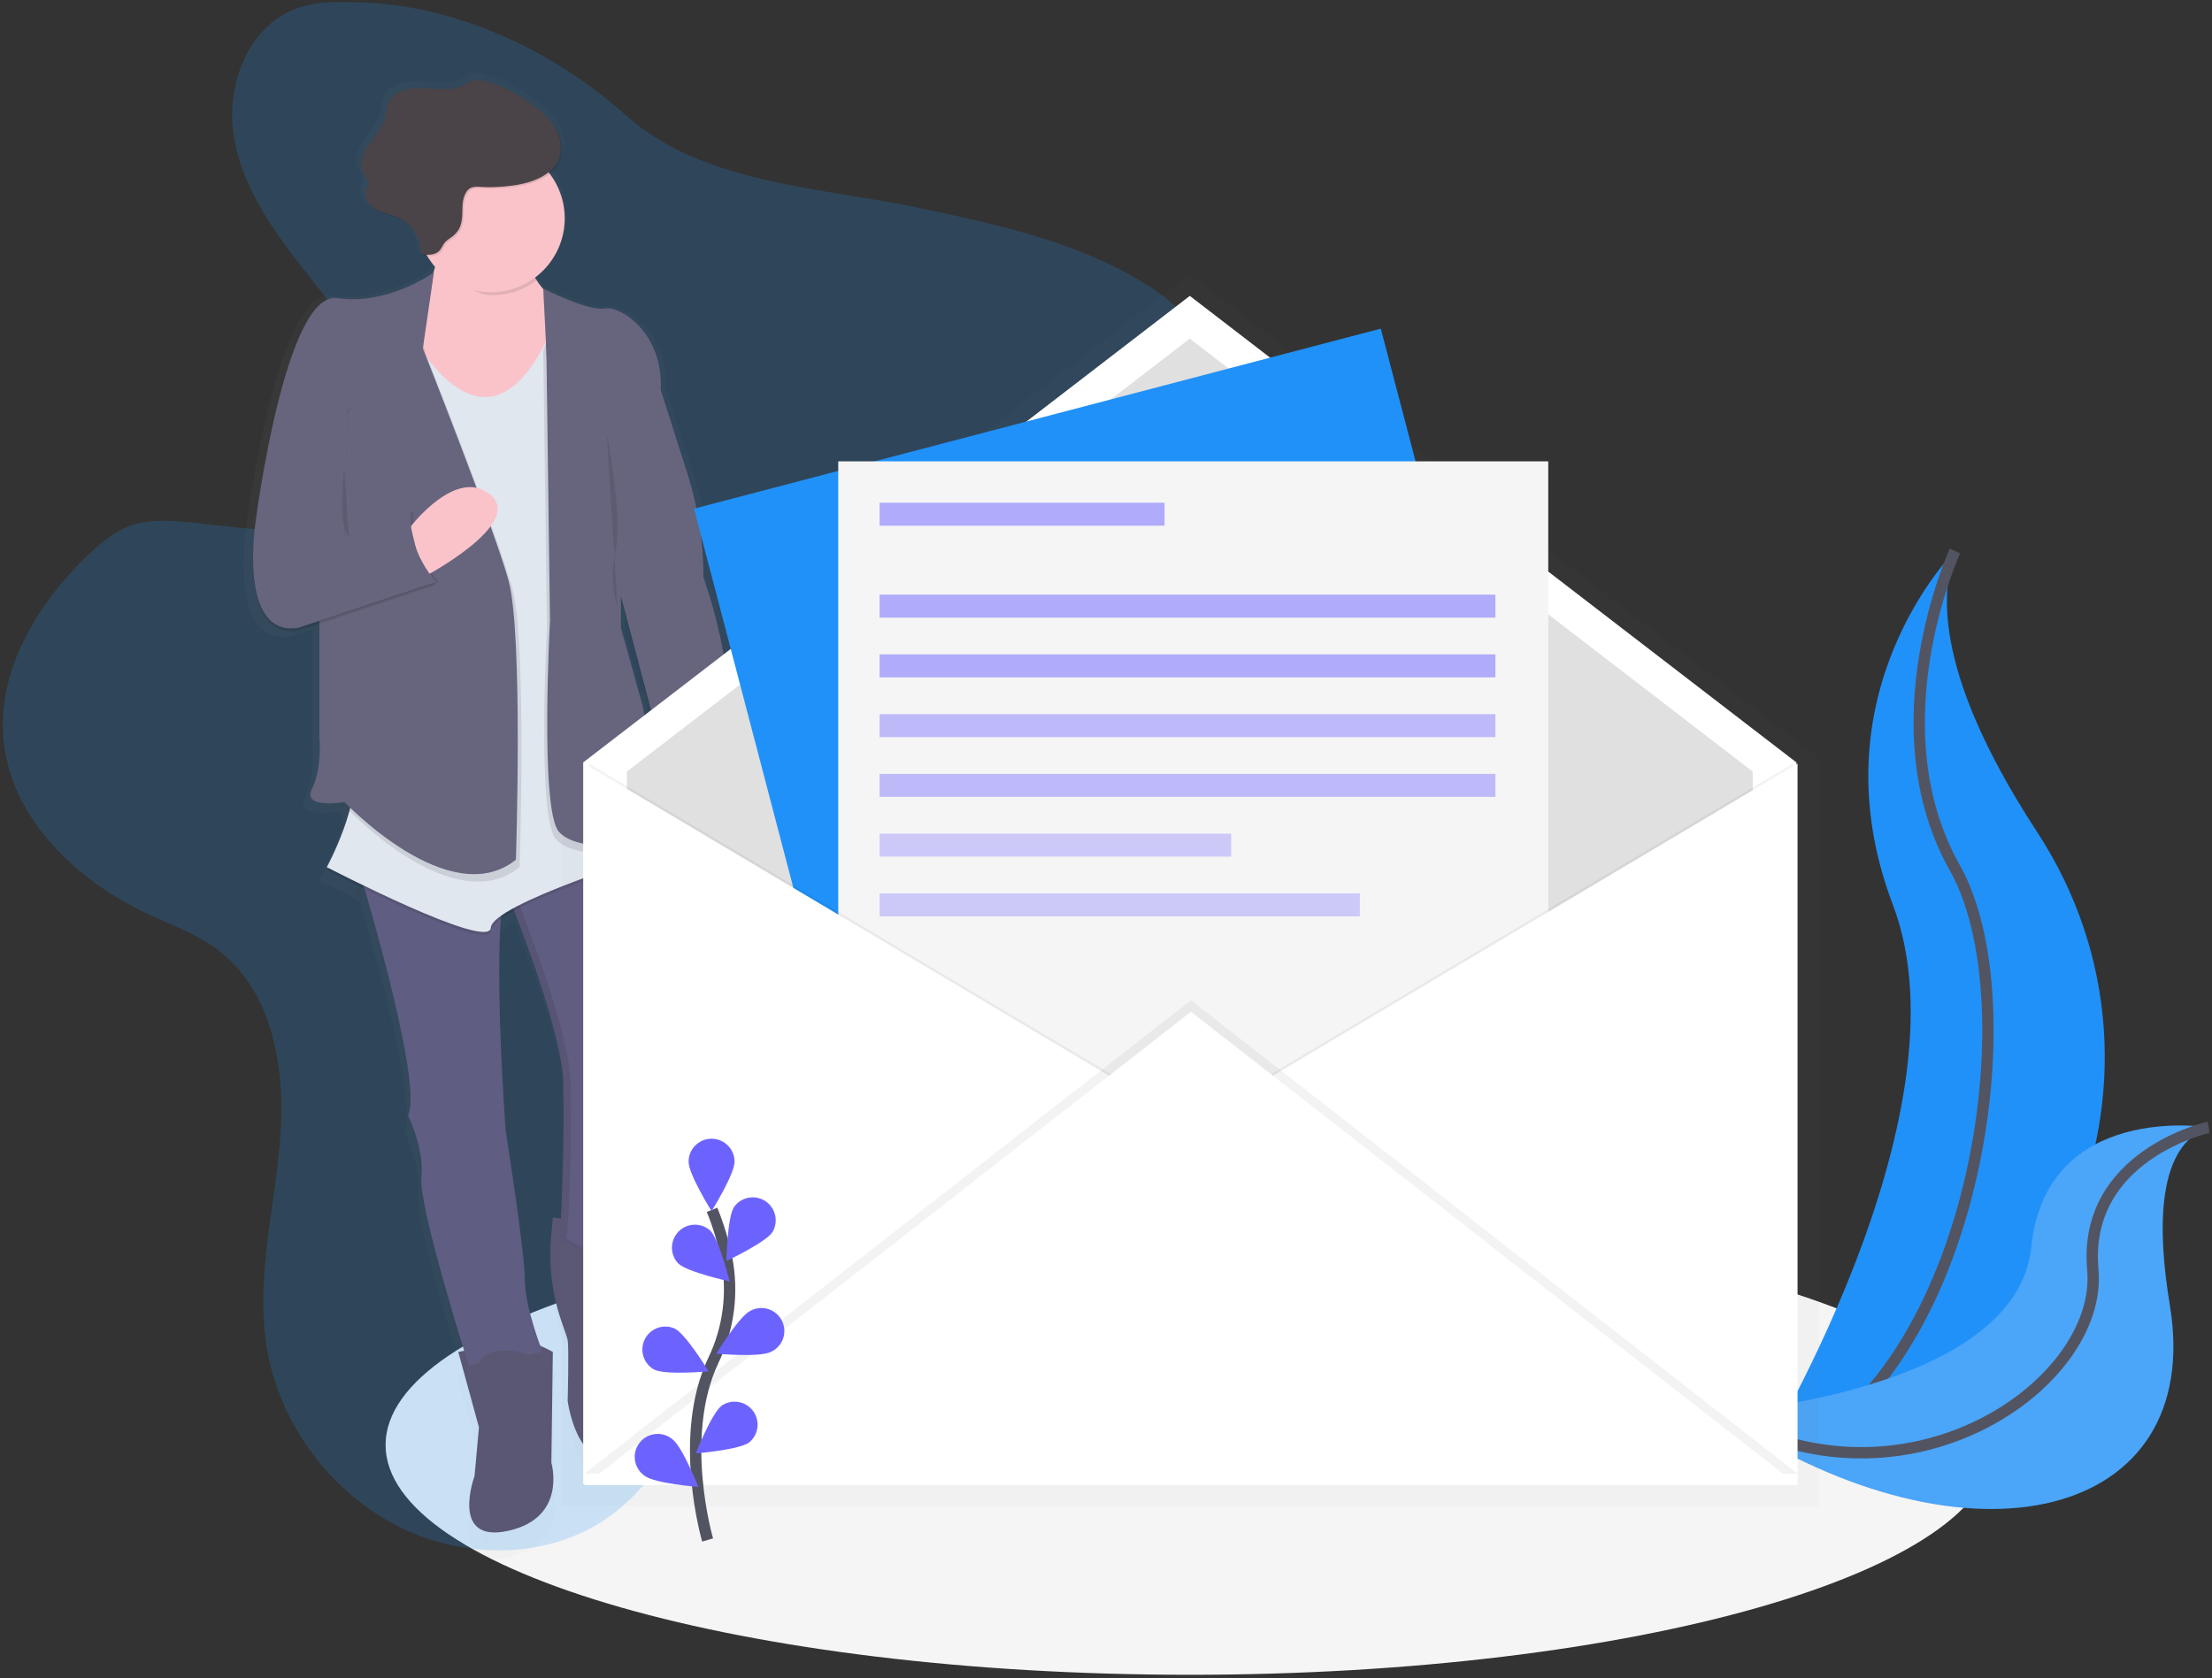 <svg width="390" height="296" viewBox="0 0 390 296" fill="none" xmlns="http://www.w3.org/2000/svg">
<rect x="0" y="0" width="390" height="296" fill="#333333" stroke="none"/>
<g clip-path="url(#clip0)">
<path d="M209.775 295.364C288.083 295.364 351.565 277.218 351.565 254.834C351.565 232.45 288.083 214.303 209.775 214.303C131.466 214.303 67.984 232.45 67.984 254.834C67.984 277.218 131.466 295.364 209.775 295.364Z" fill="#F5F5F5"/>
<path d="M344.679 97.167C344.679 97.167 319.561 122.296 333.741 159.584C347.92 196.872 309.434 258.883 309.434 258.883C309.434 258.883 309.839 258.822 310.612 258.688C362.2 249.577 387.832 190.549 359.145 146.699C348.495 130.398 339.724 111.272 344.679 97.167Z" fill="#2091F9"/>
<path d="M344.679 97.167C344.679 97.167 330.5 127.97 344.679 153.099C358.858 178.228 347.109 248.75 309.434 258.883" stroke="#535461" stroke-width="2" stroke-miterlimit="10"/>
<path d="M389.41 198.805C389.41 198.805 360.748 194.237 358.135 219.937C355.522 245.638 303.039 249.196 303.039 249.196C303.039 249.196 303.379 249.431 304.023 249.853C347.371 278.321 388.81 267.986 382.567 230.183C380.23 216.132 380.416 202.015 389.41 198.805Z" fill="#2091F9"/>
<path opacity="0.2" d="M389.41 198.805C389.41 198.805 360.748 194.237 358.135 219.937C355.522 245.638 303.039 249.196 303.039 249.196C303.039 249.196 303.379 249.431 304.023 249.853C347.371 278.321 388.81 267.986 382.567 230.183C380.23 216.132 380.416 202.015 389.41 198.805Z" fill="#F5F5F5"/>
<path d="M389.41 198.805C389.41 198.805 367.161 203.693 368.988 223.933C370.815 244.174 335.935 268.428 303.023 249.188" stroke="#535461" stroke-width="2" stroke-miterlimit="10"/>
<path opacity="0.2" d="M61.835 0.397C58.57 0.283 55.224 0.397 52.161 1.54C43.828 4.648 39.878 14.817 41.162 23.625C42.446 32.432 47.729 40.08 53.21 47.088C58.691 54.095 64.63 61.014 67.636 69.379C69.135 73.558 69.836 78.239 68.313 82.41C65.963 88.842 58.878 92.437 52.076 93.183C45.274 93.928 38.444 92.474 31.617 91.967C28.753 91.764 25.808 91.74 23.11 92.68C20.149 93.706 17.681 95.797 15.413 97.978C6.561 106.529 -0.524 118.202 0.622 130.458C1.918 144.352 13.48 155.336 26.144 161.225C30.337 163.179 34.773 164.759 38.464 167.548C48.187 174.9 50.37 188.676 49.402 200.839C48.434 213.003 45.136 225.178 46.971 237.236C49.131 251.259 58.687 263.925 71.578 269.842C83.063 275.111 97.436 274.783 107.633 267.329C112.604 263.682 116.364 258.652 119.633 253.436C124.567 245.566 128.571 237.15 131.563 228.355C132.985 224.177 134.322 219.682 137.64 216.776C139.666 214.989 142.291 213.987 144.888 213.209C152.715 210.867 160.959 210.222 168.858 208.139C176.758 206.056 184.707 202.173 189.001 195.23C195.077 185.377 192.242 172.776 192.27 161.185C192.319 134.775 208.114 111.13 213.944 85.393C215.848 76.979 216.557 67.669 212.303 60.167C209.41 55.048 204.537 51.4 199.412 48.563C188.15 42.305 175.348 39.521 162.753 36.809C145.248 33.048 123.992 32.562 110.425 20.394C97.404 8.722 79.591 0.397 61.835 0.397Z" fill="#2091F9"/>
<g opacity="0.5">
<path opacity="0.5" d="M125.333 102.618C125.332 96.252 124.336 89.926 122.38 83.869L117.518 68.787C117.518 68.536 117.518 68.289 117.518 68.042C117.668 58.375 110.137 53.552 107.237 54.075C104.267 54.61 96.027 50.476 96.027 50.476V50.589C95.462 49.939 94.953 49.242 94.504 48.506C95.927 47.469 97.13 46.157 98.039 44.648C98.949 43.139 99.548 41.464 99.802 39.72C100.055 37.976 99.957 36.2 99.514 34.494C99.071 32.789 98.292 31.189 97.222 29.789C98.113 29.12 98.792 28.208 99.179 27.163C99.851 25.27 99.337 23.11 98.243 21.424C97.778 20.72 97.234 20.071 96.623 19.491C95.696 18.572 94.684 17.744 93.6 17.018C90.898 15.146 87.929 13.537 84.688 12.965C84.127 12.833 83.543 12.833 82.982 12.965C82.496 13.162 82.032 13.412 81.601 13.711C79.381 14.975 76.618 14.428 74.058 14.294C71.497 14.161 68.386 14.878 67.576 17.282C67.325 18.023 67.341 18.826 67.171 19.588C66.766 21.452 65.327 22.899 64.217 24.451C63.107 26.004 62.277 28.099 63.201 29.785C63.517 30.353 64.011 30.875 64.011 31.524C64.011 31.99 63.735 32.407 63.606 32.853C63.326 33.867 63.853 34.88 64.663 35.613C65.012 35.99 65.423 36.304 65.878 36.542C67.163 37.198 68.641 37.401 69.95 38.009C70.603 38.316 71.202 38.726 71.724 39.225C72.364 39.894 72.864 40.685 73.195 41.55C73.526 42.415 73.681 43.337 73.653 44.263L73.924 44.291C73.924 44.372 73.924 44.449 73.924 44.53C74.207 44.562 74.507 44.591 74.803 44.603C75.228 45.29 75.715 45.937 76.257 46.536C76.166 46.882 76.062 47.233 75.945 47.59C74.993 48.251 67.207 53.439 58.351 52.19C48.9 50.857 43.496 92.198 43.496 92.198C43.145 94.562 42.975 96.949 42.985 99.339C42.945 105.419 44.221 113.375 51.331 112.204L55.11 110.959V131.407C55.11 131.407 55.649 137.008 53.761 140.729C51.873 144.45 59.704 143.128 59.704 143.128C59.704 143.128 60.004 143.44 60.555 143.971L60.381 144.462L60.612 144.697C59.582 148.219 58.193 151.627 56.468 154.866L56.69 154.979C56.549 155.251 56.468 155.385 56.468 155.385C56.468 155.385 59.376 156.872 63.379 158.789C66.595 169.667 73.636 194.861 71.319 199.66L71.384 199.798C71.817 200.698 74.24 206.003 73.75 210.863C73.308 215.207 79.32 234.95 81.564 242.12L80.503 242.334L84.283 255.936L83.472 264.739C83.472 264.739 78.883 277.008 89.683 274.609C100.483 272.209 97.514 262.34 97.514 262.34L97.785 242.334C97.785 242.334 96.744 241.755 95.46 241.199C94.577 238.812 92.653 233.17 92.653 229.267C92.653 224.201 89.14 202.327 89.14 202.327V202.282V202.197V202.173L89.12 201.881V201.832C89.12 201.561 89.075 201.188 89.043 200.734V200.71C88.638 194.796 87.422 174.705 88.31 164.232C89.09 163.7 89.902 163.216 90.74 162.781C93.37 169.428 100.147 187.387 99.714 194.922C99.175 204.244 99.58 196.924 99.714 195.733C99.754 195.364 99.782 195.81 99.795 196.811C99.795 196.993 99.795 197.196 99.795 197.411C99.795 197.625 99.795 197.864 99.795 198.112C99.795 198.359 99.795 198.626 99.795 198.922C99.795 199.063 99.795 199.206 99.795 199.352C99.795 199.644 99.795 199.949 99.795 200.268C99.795 200.427 99.795 200.589 99.795 200.754C99.795 201.565 99.795 202.465 99.766 203.401C99.766 203.587 99.766 203.776 99.766 203.968C99.766 204.54 99.766 205.123 99.738 205.715C99.738 206.526 99.706 207.312 99.689 208.127C99.649 209.951 99.596 211.795 99.531 213.521C99.531 213.713 99.525 213.904 99.511 214.093C99.498 214.471 99.483 214.841 99.466 215.203C99.45 215.565 99.434 215.919 99.418 216.265C99.402 216.608 99.384 216.942 99.365 217.266C99.345 217.647 99.321 218.012 99.3 218.361L97.834 218.15L97.522 221.522C97.031 226.876 97.722 232.272 99.547 237.329C100.05 238.715 100.439 239.862 100.524 240.271C100.795 241.605 100.524 251.215 100.524 251.215C100.524 251.215 102.144 263.751 109.708 261.347C113.111 260.265 114.764 256.974 115.554 253.675C116.43 249.85 116.103 245.848 114.618 242.217C113.544 239.517 112.446 235.732 113.22 232.806C114.569 227.739 114.569 220.537 114.569 220.537L113.735 220.42C113.943 220.024 114.131 219.618 114.298 219.204C114.298 219.204 114.026 200.799 116.457 198.399C117.794 197.078 117.672 193.905 117.267 191.311C116.689 187.557 116.553 183.748 116.862 179.962C117.028 178.013 117.267 176.314 117.547 175.711C118.26 174.3 118.973 160.082 115.817 153.241L116.465 153.038L116.364 152.535L116.465 152.503C116.941 153.774 117.482 155.02 118.086 156.236C118.245 156.361 118.428 156.452 118.624 156.503C127.371 154.967 127.723 146.8 127.237 142.342C127.606 142.52 127.808 142.634 127.808 142.634L128.619 130.88C129.449 129.003 129.757 126.608 129.737 124.018C129.773 114.761 125.333 102.618 125.333 102.618ZM115.691 136.027C115.092 130.908 114.261 126.089 114.261 126.089L110.21 111.685V106.44L116.635 130.434L115.691 136.027Z" fill="url(#paint0_linear)"/>
</g>
<path d="M97.478 214.709L97.178 218.004C96.705 223.24 97.376 228.515 99.143 233.466C99.625 234.824 100.002 235.943 100.083 236.344C100.342 237.649 100.083 247.032 100.083 247.032C100.083 247.032 101.647 259.284 108.943 256.937C112.224 255.883 113.804 252.661 114.582 249.439C115.425 245.702 115.109 241.797 113.675 238.245C112.638 235.606 111.576 231.898 112.326 229.048C113.63 224.096 113.63 217.059 113.63 217.059L97.478 214.709Z" fill="#5A5773"/>
<path d="M89.66 158.145C89.66 158.145 99.82 182.909 99.298 192.028C98.775 201.147 99.168 193.982 99.298 192.81C99.529 190.723 99.298 215.507 98.516 218.345C98.516 218.345 109.199 226.163 113.368 215.738C113.368 215.738 113.108 197.755 115.45 195.408C116.738 194.12 116.613 191.015 116.232 188.482C115.67 184.817 115.534 181.1 115.827 177.405C115.985 175.5 116.203 173.822 116.487 173.25C117.269 171.686 118.051 153.962 113.359 149.009L89.66 158.145Z" fill="#605D82"/>
<path opacity="0.1" d="M99.82 218.357C100.602 215.491 100.833 190.723 100.602 192.823C100.473 193.994 100.08 201.164 100.602 192.04C101.125 182.917 90.965 158.157 90.965 158.157L113.696 149.411C113.59 149.277 113.481 149.151 113.371 149.034L89.664 158.157C89.664 158.157 99.824 182.921 99.302 192.04C98.779 201.16 99.172 193.994 99.302 192.823C99.533 190.735 99.302 215.52 98.52 218.357C98.52 218.357 102.786 221.478 106.979 221.145C103.248 220.866 99.82 218.357 99.82 218.357Z" fill="black"/>
<path d="M80.801 238.427L84.447 251.721L83.665 260.322C83.665 260.322 79.237 272.311 89.657 269.964C100.076 267.617 97.212 257.975 97.212 257.975L97.471 238.427C97.471 238.427 93.303 236.08 91.48 236.344C89.657 236.607 80.801 238.427 80.801 238.427Z" fill="#5A5773"/>
<path d="M62.828 151.891C62.828 151.891 74.811 190.727 71.947 196.722C71.947 196.722 74.811 202.457 74.293 207.665C73.774 212.873 82.63 240.766 82.63 240.766L95.659 238.419C95.659 238.419 92.531 230.601 92.531 225.648C92.531 220.695 89.144 199.303 89.144 199.303C89.144 199.303 86.28 160.204 89.667 156.033L62.828 151.891Z" fill="#605D82"/>
<g opacity="0.1">
<path opacity="0.1" d="M88.654 159.211C86.495 168.063 88.881 200.637 88.881 200.637C88.881 200.637 92.268 222.009 92.268 226.982C92.268 230.763 94.087 236.21 94.95 238.577L95.655 238.452C95.655 238.452 92.527 230.634 92.527 225.681C92.527 220.728 89.14 199.336 89.14 199.336C89.14 199.336 86.961 169.566 88.654 159.211Z" fill="black"/>
<path opacity="0.1" d="M71.945 196.722L72.01 196.856C72.03 196.722 72.051 196.58 72.063 196.45C72.028 196.543 71.989 196.633 71.945 196.722Z" fill="black"/>
<path opacity="0.1" d="M89.076 157.314C89.194 156.864 89.393 156.44 89.663 156.062L62.828 151.891C62.828 151.891 62.986 152.398 63.258 153.302L89.076 157.314Z" fill="black"/>
</g>
<path d="M125.351 137.815C125.351 137.815 129.26 152.406 117.536 154.497C117.346 154.447 117.168 154.359 117.014 154.238C117.014 154.238 110.24 140.944 115.45 135.731L125.351 137.815Z" fill="#FAC3CA"/>
<path d="M77.416 40.862C77.416 40.862 78.198 51.805 69.601 57.022C61.005 62.238 87.831 76.569 87.831 76.569L101.901 54.152C101.901 54.152 95.913 54.926 92.267 44.51L77.416 40.862Z" fill="#FAC3CA"/>
<path opacity="0.1" d="M71.683 57.796C71.683 57.796 84.97 85.425 96.954 59.36L115.451 151.105C115.451 151.105 86.789 159.969 86.534 164.139C86.279 168.31 57.621 153.455 57.621 153.455C57.621 153.455 63.872 141.985 62.312 134.949C60.753 127.913 71.683 57.796 71.683 57.796Z" fill="black"/>
<path d="M71.683 57.273C71.683 57.273 84.97 84.903 96.954 58.837L115.451 150.586C115.451 150.586 86.789 159.45 86.534 163.62C86.279 167.791 57.621 152.933 57.621 152.933C57.621 152.933 63.872 141.463 62.312 134.426C60.753 127.39 71.683 57.273 71.683 57.273Z" fill="#E1E7EF"/>
<path d="M84.711 245.727C84.711 245.727 81.324 238.168 89.138 238.168C96.953 238.168 95.653 244.945 95.653 244.945L84.711 245.727Z" fill="#5A5773"/>
<path d="M102.426 226.175C102.426 226.175 99.299 218.093 107.118 217.834C114.936 217.574 111.027 225.129 111.027 225.129L102.426 226.175Z" fill="#5A5773"/>
<path opacity="0.1" d="M95.781 51.4C95.781 51.4 103.726 55.453 106.594 54.918C109.462 54.383 117.013 59.348 116.495 69.254L121.202 84.031C123.085 89.956 124.042 96.137 124.038 102.355C124.038 102.355 130.812 121.12 127.166 129.462L126.384 140.932C126.384 140.932 120.392 137.543 114.137 138.585L115.713 129.218L108.664 102.626L96.94 74.215L95.781 51.4Z" fill="black"/>
<path d="M95.781 50.885C95.781 50.885 103.726 54.938 106.594 54.403C109.462 53.868 117.013 58.833 116.495 68.739L121.202 83.516C123.085 89.442 124.042 95.622 124.038 101.84C124.038 101.84 130.812 120.606 127.166 128.947L126.384 140.417C126.384 140.417 120.392 137.028 114.137 138.07L115.701 128.687L108.664 102.103L96.952 73.692L95.781 50.885Z" fill="#67647E"/>
<path opacity="0.1" d="M108.939 82.556V112.009L112.849 126.085C112.849 126.085 115.454 141.462 114.672 146.156C113.89 150.849 101.384 151.891 97.997 147.98C94.611 144.069 96.433 110.692 96.433 110.692L95.781 61.833L96.304 60.268L108.939 82.556Z" fill="black"/>
<path d="M109.475 81.255V110.708L113.384 124.784C113.384 124.784 115.989 140.161 115.207 144.855C114.425 149.548 101.919 150.59 98.532 146.679C95.146 142.767 96.969 109.391 96.969 109.391L96.316 60.519L109.475 81.255Z" fill="#67647E"/>
<path opacity="0.1" d="M56.965 105.755L65.302 131.695L61.393 142.772C61.393 142.772 79.89 162.319 91.614 152.937C91.614 152.937 92.919 113.055 90.31 103.672C87.701 94.289 75.199 62.736 75.199 62.736L72.61 54.407L58.804 62.226L56.965 105.755Z" fill="black"/>
<path d="M56.312 104.45V129.984C56.312 129.984 56.835 135.46 55.008 139.108C53.181 142.755 60.74 141.454 60.74 141.454C60.74 141.454 79.237 161.002 90.962 151.619C90.962 151.619 92.266 111.737 89.657 102.355C87.048 92.972 74.546 61.419 74.546 61.419L71.941 53.078L58.135 60.896L56.312 104.45Z" fill="#67647E"/>
<path opacity="0.1" d="M76.505 48.543C76.505 48.543 68.56 54.407 59.441 53.102C50.322 51.797 45.112 92.202 45.112 92.202C45.112 92.202 41.725 113.055 52.668 111.231L76.898 103.149C76.898 103.149 71.688 97.674 72.47 90.638L60.742 95.327L61.268 72.914L76.505 48.543Z" fill="black"/>
<path opacity="0.1" d="M45.628 91.679C45.628 91.679 42.241 112.532 53.183 110.708L77.413 102.626C77.413 102.626 72.204 97.155 72.985 90.115L61.265 94.808L45.628 91.679Z" fill="black"/>
<path d="M72.41 92.863C72.41 92.863 80.541 82.167 86.528 87.302C92.516 92.437 74.557 101.848 74.557 101.848L72.41 92.863Z" fill="#FAC3CA"/>
<path d="M76.505 48.02C76.505 48.02 68.56 53.885 59.441 52.579C50.322 51.274 45.112 91.679 45.112 91.679C45.112 91.679 41.725 112.532 52.668 110.708L76.898 102.626C76.898 102.626 71.688 97.151 72.47 90.115L60.742 94.808L61.268 72.391L74.556 61.447L76.505 48.02Z" fill="#67647E"/>
<path opacity="0.1" d="M92.524 45.02L77.673 41.373C77.673 41.373 78.446 42.248 77.543 45.673C79.933 48.417 82.87 52.061 86.792 52.061C89.598 52.066 92.33 51.16 94.578 49.479C93.739 48.069 93.051 46.575 92.524 45.02Z" fill="black"/>
<path d="M86.536 51.542C93.732 51.542 99.565 45.706 99.565 38.508C99.565 31.309 93.732 25.473 86.536 25.473C79.341 25.473 73.508 31.309 73.508 38.508C73.508 45.706 79.341 51.542 86.536 51.542Z" fill="#FAC3CA"/>
<path opacity="0.1" d="M91.472 32.849C94.494 32.335 97.816 30.993 98.829 28.099C99.477 26.247 98.983 24.139 97.925 22.49C96.868 20.84 95.312 19.572 93.708 18.437C91.103 16.605 88.231 15.032 85.095 14.481C84.555 14.352 83.991 14.352 83.451 14.481C82.981 14.674 82.533 14.918 82.118 15.211C79.975 16.447 77.309 15.912 74.826 15.782C72.342 15.652 69.365 16.354 68.583 18.7C68.34 19.426 68.356 20.208 68.178 20.954C67.773 22.778 66.399 24.196 65.342 25.716C64.285 27.236 63.47 29.291 64.362 30.928C64.665 31.483 65.172 31.994 65.172 32.626C65.094 33.076 64.957 33.513 64.767 33.928C64.398 35.273 65.472 36.631 66.711 37.271C67.951 37.912 69.377 38.11 70.641 38.706C71.824 39.29 72.814 40.202 73.495 41.333C74.175 42.464 74.516 43.766 74.477 45.086C75.628 45.219 76.969 45.288 77.747 44.429C78.095 44.044 78.265 43.529 78.581 43.12C78.986 42.585 79.618 42.269 80.137 41.839C82.863 39.598 80.927 36.501 82.47 34.086C83.281 32.841 84.569 33.222 85.873 33.242C87.748 33.286 89.622 33.155 91.472 32.849Z" fill="black"/>
<path d="M91.214 32.59C94.236 32.075 97.558 30.734 98.571 27.84C99.219 25.988 98.725 23.88 97.668 22.23C96.61 20.581 95.055 19.312 93.45 18.177C90.846 16.345 87.973 14.773 84.838 14.222C84.297 14.092 83.734 14.092 83.193 14.222C82.723 14.414 82.276 14.659 81.86 14.951C79.717 16.187 77.051 15.652 74.568 15.523C72.085 15.393 69.107 16.094 68.325 18.441C68.082 19.166 68.098 19.948 67.92 20.694C67.515 22.518 66.141 23.937 65.084 25.456C64.027 26.976 63.212 29.031 64.104 30.669C64.408 31.224 64.914 31.735 64.914 32.367C64.836 32.816 64.7 33.254 64.509 33.668C64.14 35.014 65.214 36.371 66.453 37.012C67.693 37.652 69.119 37.851 70.383 38.447C71.571 39.03 72.566 39.943 73.248 41.078C73.931 42.212 74.272 43.519 74.232 44.842C75.382 44.976 76.723 45.045 77.501 44.186C77.849 43.8 78.019 43.286 78.335 42.876C78.741 42.341 79.373 42.025 79.891 41.596C82.618 39.354 80.681 36.258 82.225 33.842C83.035 32.598 84.323 32.979 85.628 32.999C87.498 33.037 89.369 32.9 91.214 32.59Z" fill="#4A4347"/>
<path opacity="0.1" d="M106.984 76.432C106.984 76.432 109.849 91.29 108.548 97.025C107.754 100.361 107.871 103.85 108.888 107.125" fill="black"/>
<path opacity="0.1" d="M60.684 82.685C60.684 82.685 59.436 92.591 61.514 94.674L60.684 82.685Z" fill="black"/>
<path d="M133.432 204.759C133.593 204.759 133.748 204.695 133.862 204.581C133.976 204.467 134.04 204.312 134.04 204.151C134.04 203.989 133.976 203.835 133.862 203.721C133.748 203.607 133.593 203.543 133.432 203.543C133.271 203.543 133.116 203.607 133.002 203.721C132.888 203.835 132.824 203.989 132.824 204.151C132.824 204.312 132.888 204.467 133.002 204.581C133.116 204.695 133.271 204.759 133.432 204.759Z" fill="black"/>
<g opacity="0.5">
<path opacity="0.5" d="M320.542 133.932V133.596L210.01 48.563C209.94 48.511 209.856 48.483 209.769 48.483C209.682 48.483 209.598 48.511 209.528 48.563L98.992 133.596V265.4H99.203V265.611H320.757V133.806L320.542 133.932Z" fill="url(#paint1_linear)"/>
</g>
<path d="M316.725 261.724H102.824V134.459L209.775 52.182L316.725 134.459V261.724Z" fill="white"/>
<path d="M309.026 254.181H110.52V136.076L209.773 59.721L309.026 136.076V254.181Z" fill="#E0E0E0"/>
<path d="M243.448 57.956L122.359 89.715L162.733 243.793L283.822 212.034L243.448 57.956Z" fill="#2091F9"/>
<path d="M272.974 81.364H147.793V240.648H272.974V81.364Z" fill="#F5F5F5"/>
<path opacity="0.05" d="M103.836 134.662L210.786 198.294L103.836 261.927V134.662Z" fill="black"/>
<path d="M103.027 134.662L209.978 198.294L103.027 261.927V134.662Z" fill="white"/>
<path opacity="0.05" d="M316.118 134.662L209.168 198.294L316.118 261.927V134.662Z" fill="black"/>
<path d="M316.927 134.662L209.977 198.294L316.927 261.927V134.662Z" fill="white"/>
<path opacity="0.05" d="M103.027 259.9L209.978 176.408L316.928 259.9H103.027Z" fill="black"/>
<path d="M103.027 261.927L209.978 178.434L316.928 261.927H103.027Z" fill="white"/>
<path d="M124.763 271.593C124.763 271.593 119.391 253.355 125.772 239.923C128.483 234.308 129.3 227.965 128.101 221.846C127.51 218.946 126.654 216.107 125.545 213.363" stroke="#535461" stroke-width="2" stroke-miterlimit="10"/>
<path d="M129.509 204.876C129.509 207.114 125.457 213.594 125.457 213.594C125.457 213.594 121.406 207.109 121.406 204.876C121.406 203.801 121.833 202.77 122.593 202.01C123.353 201.25 124.383 200.823 125.457 200.823C126.532 200.823 127.562 201.25 128.322 202.01C129.082 202.77 129.509 203.801 129.509 204.876Z" fill="#6C63FF"/>
<path d="M136.213 217.262C134.997 219.139 128.078 222.381 128.078 222.381C128.078 222.381 128.204 214.737 129.419 212.861C130.025 212.012 130.935 211.43 131.959 211.235C132.983 211.04 134.043 211.247 134.918 211.814C135.793 212.381 136.416 213.264 136.657 214.279C136.898 215.293 136.739 216.362 136.213 217.262Z" fill="#6C63FF"/>
<path d="M135.906 238.423C133.909 239.428 126.301 238.735 126.301 238.735C126.301 238.735 130.267 232.202 132.26 231.197C132.737 230.93 133.263 230.762 133.807 230.704C134.35 230.645 134.9 230.698 135.423 230.858C135.945 231.018 136.43 231.282 136.848 231.634C137.266 231.987 137.609 232.42 137.855 232.908C138.101 233.396 138.246 233.929 138.281 234.475C138.316 235.021 138.24 235.568 138.058 236.084C137.876 236.599 137.591 237.073 137.221 237.476C136.852 237.878 136.404 238.202 135.906 238.427V238.423Z" fill="#6C63FF"/>
<path d="M132.083 254.388C130.284 255.718 122.668 256.317 122.668 256.317C122.668 256.317 125.471 249.208 127.27 247.879C128.136 247.301 129.19 247.079 130.215 247.258C131.24 247.437 132.157 248.003 132.775 248.84C133.394 249.677 133.667 250.72 133.538 251.753C133.409 252.786 132.888 253.729 132.083 254.388Z" fill="#6C63FF"/>
<path d="M119.568 222.811C121.188 224.367 128.638 225.984 128.638 225.984C128.638 225.984 126.811 218.563 125.207 217.007C124.426 216.317 123.41 215.954 122.37 215.994C121.329 216.033 120.344 216.472 119.618 217.22C118.892 217.967 118.482 218.965 118.473 220.007C118.463 221.049 118.855 222.055 119.568 222.815V222.811Z" fill="#6C63FF"/>
<path d="M115.331 241.54C117.328 242.545 124.936 241.852 124.936 241.852C124.936 241.852 120.97 235.319 118.977 234.313C118.025 233.883 116.944 233.837 115.959 234.185C114.975 234.533 114.162 235.248 113.692 236.181C113.222 237.114 113.129 238.193 113.435 239.192C113.74 240.191 114.42 241.034 115.331 241.544V241.54Z" fill="#6C63FF"/>
<path d="M113.709 260.305C115.508 261.635 123.124 262.235 123.124 262.235C123.124 262.235 120.321 255.126 118.522 253.796C118.097 253.449 117.606 253.191 117.079 253.039C116.552 252.887 116 252.844 115.455 252.912C114.911 252.98 114.386 253.158 113.913 253.435C113.439 253.712 113.027 254.082 112.7 254.524C112.374 254.965 112.141 255.468 112.015 256.002C111.889 256.536 111.872 257.09 111.967 257.631C112.061 258.171 112.264 258.687 112.563 259.147C112.863 259.607 113.253 260.001 113.709 260.305Z" fill="#6C63FF"/>
<path opacity="0.5" d="M205.32 88.66H155.086V92.713H205.32V88.66Z" fill="#6C63FF"/>
<path opacity="0.5" d="M263.657 104.872H155.086V108.925H263.657V104.872Z" fill="#6C63FF"/>
<path opacity="0.5" d="M263.657 115.41H155.086V119.463H263.657V115.41Z" fill="#6C63FF"/>
<path opacity="0.4" d="M263.657 125.948H155.086V130.001H263.657V125.948Z" fill="#6C63FF"/>
<path opacity="0.4" d="M263.657 136.485H155.086V140.538H263.657V136.485Z" fill="#6C63FF"/>
<path opacity="0.3" d="M217.069 147.023H155.086V151.076H217.069V147.023Z" fill="#6C63FF"/>
<path opacity="0.3" d="M239.755 157.561H155.086V161.614H239.755V157.561Z" fill="#6C63FF"/>
</g>
<defs>
<linearGradient id="paint0_linear" x1="42.989" y1="143.915" x2="129.692" y2="143.915" gradientUnits="userSpaceOnUse">
<stop stop-color="#808080" stop-opacity="0.25"/>
<stop offset="0.54" stop-color="#808080" stop-opacity="0.12"/>
<stop offset="1" stop-color="#808080" stop-opacity="0.1"/>
</linearGradient>
<linearGradient id="paint1_linear" x1="141325" y1="160842" x2="141325" y2="44516.2" gradientUnits="userSpaceOnUse">
<stop stop-color="#808080" stop-opacity="0.25"/>
<stop offset="0.54" stop-color="#808080" stop-opacity="0.12"/>
<stop offset="1" stop-color="#808080" stop-opacity="0.1"/>
</linearGradient>
<clipPath id="clip0">
<rect width="389" height="295" fill="white" transform="translate(0.5 0.364)"/>
</clipPath>
</defs>
</svg>
